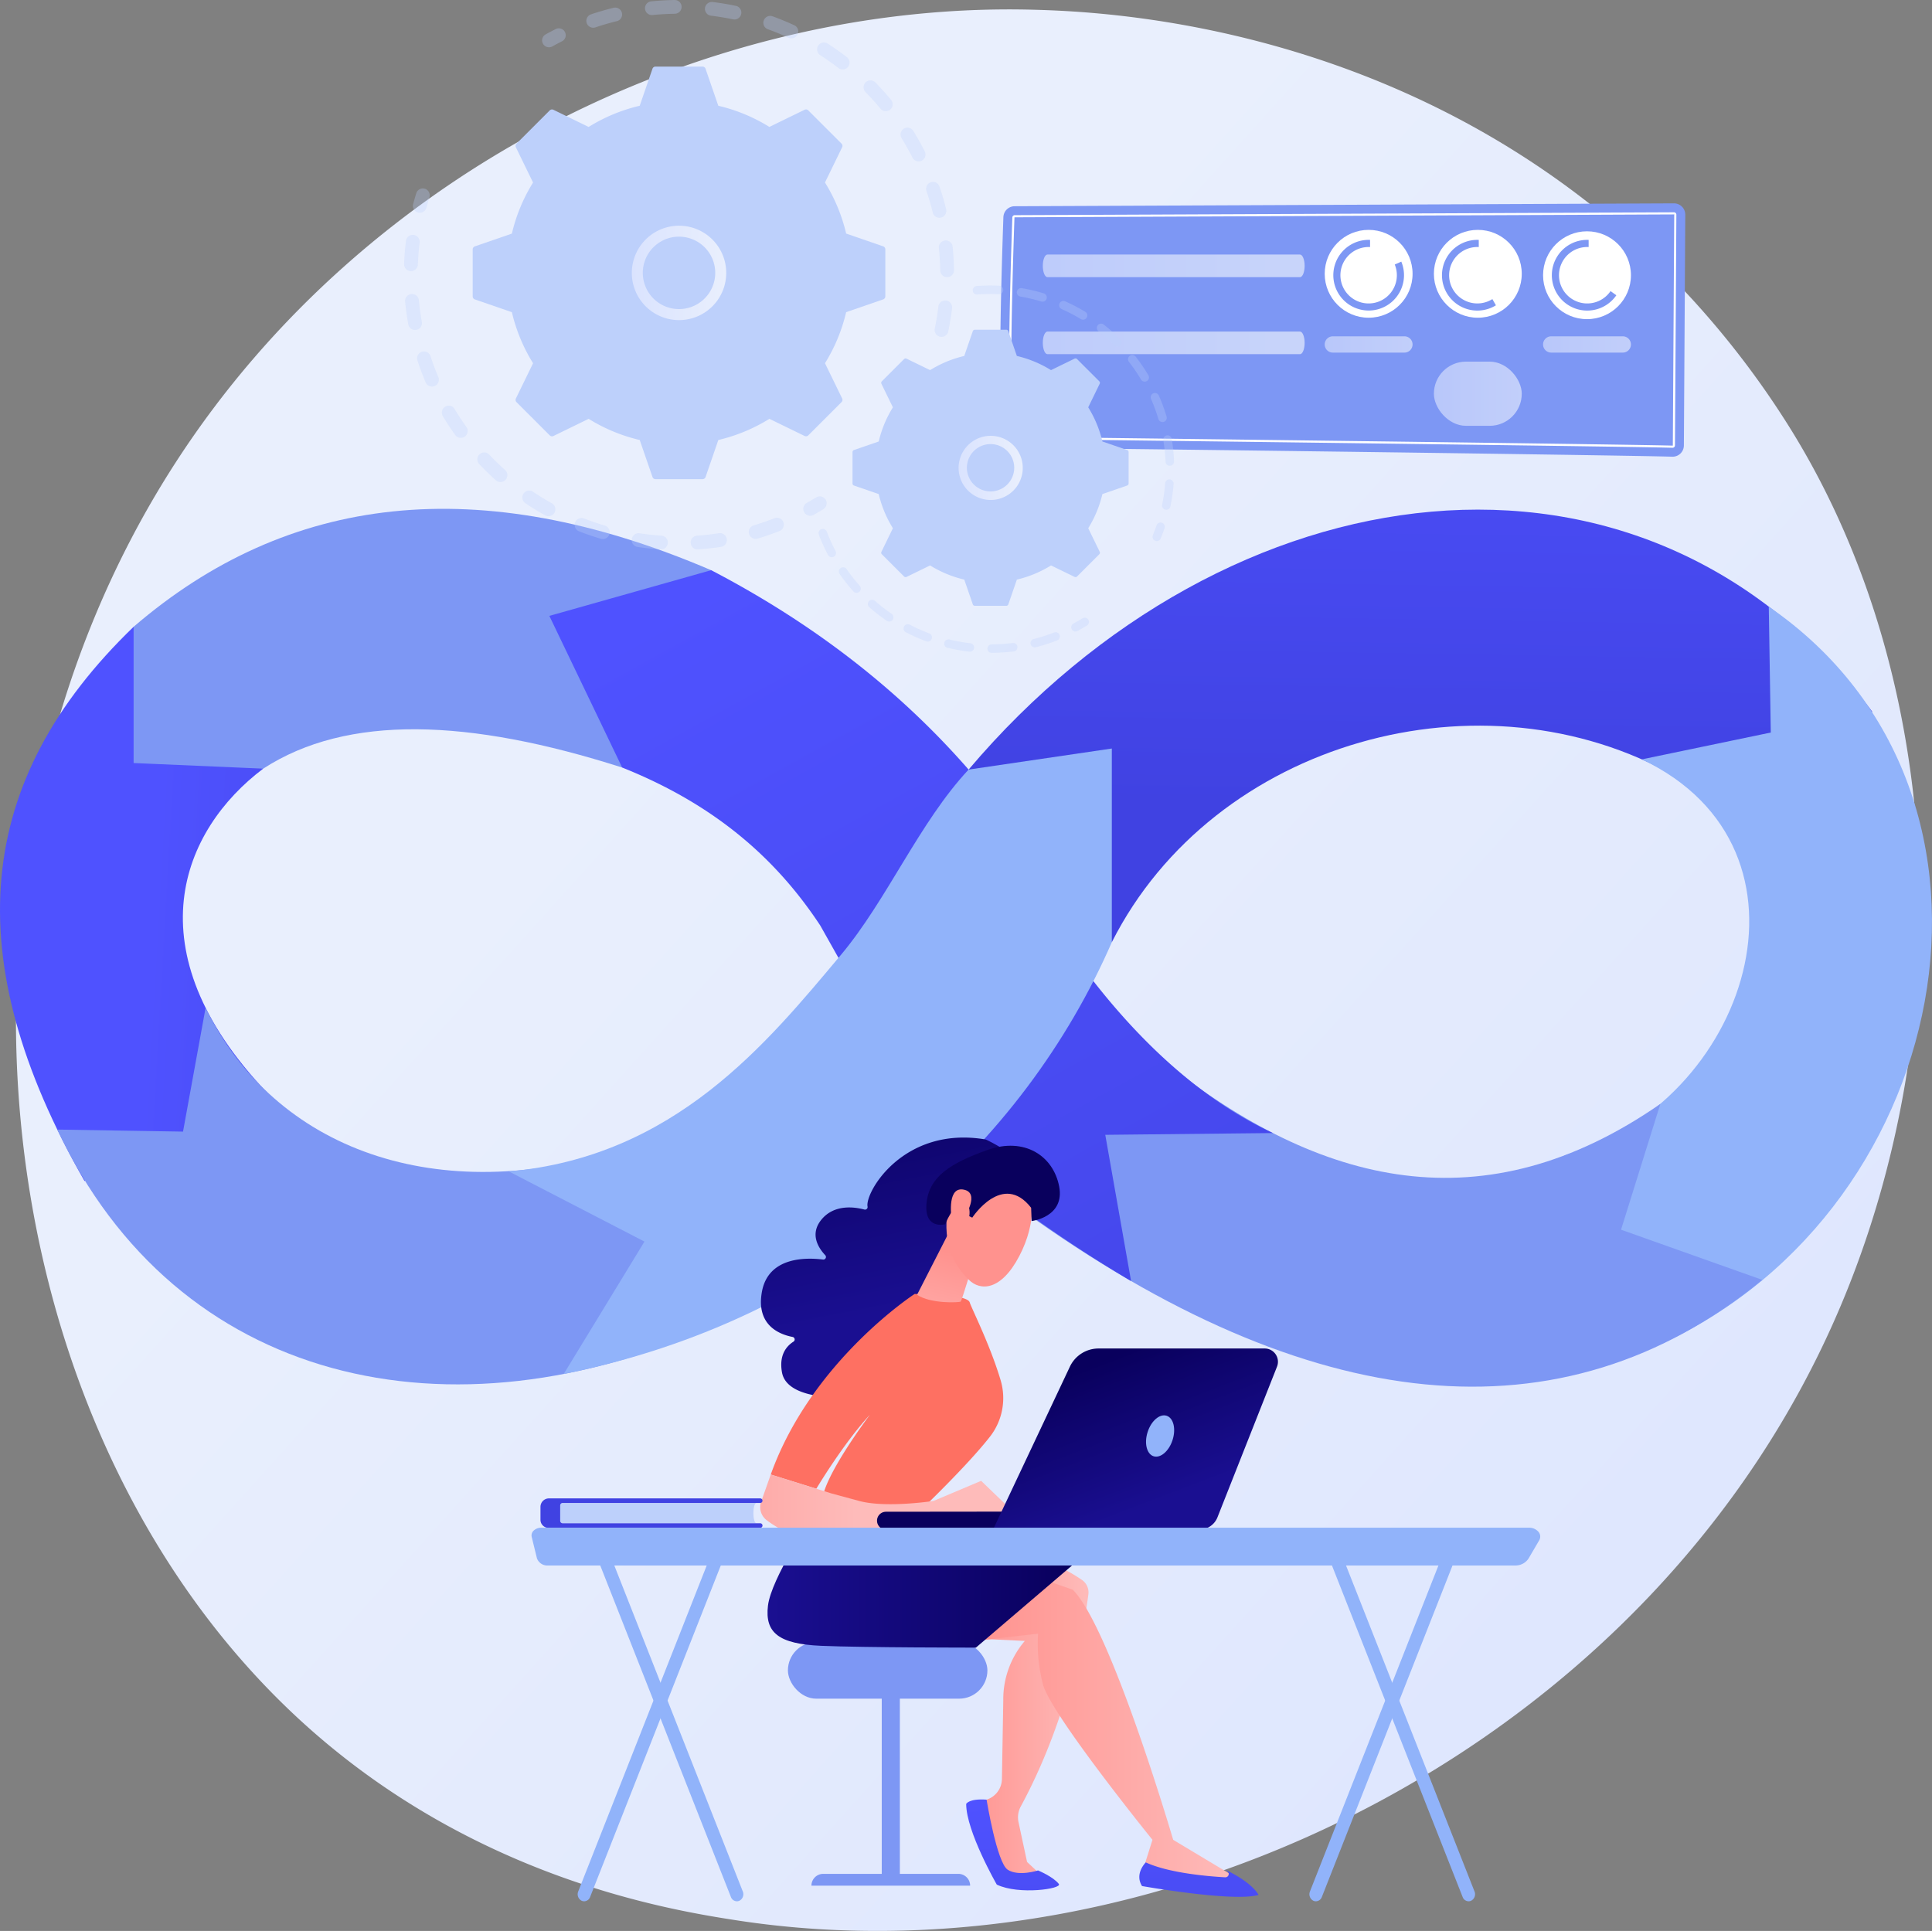 <?xml version="1.0" encoding="utf-8"?>
<svg id="devops-knowledge" xmlns="http://www.w3.org/2000/svg" xmlns:xlink="http://www.w3.org/1999/xlink" width="458.141" height="457.941" viewBox="0 0 458.141 457.941">
  <rect x="0" y="0" width="458.141" height="457.941" fill="#808080" stroke="none"/>
  <defs>
    <linearGradient id="linear-gradient" x1="1.086" y1="1.014" x2="0.335" y2="0.363" gradientUnits="objectBoundingBox">
      <stop offset="0" stop-color="#dae3fe"/>
      <stop offset="1" stop-color="#e9effd"/>
    </linearGradient>
    <linearGradient id="linear-gradient-2" x1="0.629" y1="0.522" x2="1.961" y2="0.658" gradientUnits="objectBoundingBox">
      <stop offset="0" stop-color="#4f52ff"/>
      <stop offset="1" stop-color="#4042e2"/>
    </linearGradient>
    <linearGradient id="linear-gradient-3" x1="0.522" y1="-0.276" x2="0.494" y2="0.749" xlink:href="#linear-gradient-2"/>
    <linearGradient id="linear-gradient-4" x1="0.251" y1="0" x2="1.124" y2="1.56" xlink:href="#linear-gradient-2"/>
    <linearGradient id="linear-gradient-5" x1="0" y1="0.5" x2="1" y2="0.5" xlink:href="#linear-gradient"/>
    <linearGradient id="linear-gradient-15" x1="1" y1="0.5" x2="0" y2="0.5" gradientUnits="objectBoundingBox">
      <stop offset="0" stop-color="#febbba"/>
      <stop offset="1" stop-color="#ff928e"/>
    </linearGradient>
    <linearGradient id="linear-gradient-16" x1="0.468" y1="0.006" x2="0.673" y2="3.202" xlink:href="#linear-gradient-2"/>
    <linearGradient id="linear-gradient-18" x1="1" y1="0.5" x2="0" y2="0.5" gradientUnits="objectBoundingBox">
      <stop offset="0" stop-color="#09005d"/>
      <stop offset="1" stop-color="#1a0f91"/>
    </linearGradient>
    <linearGradient id="linear-gradient-19" x1="0.446" y1="-2.158" x2="0.605" y2="6.275" xlink:href="#linear-gradient-2"/>
    <linearGradient id="linear-gradient-20" x1="0.381" y1="-0.242" x2="0.558" y2="0.664" xlink:href="#linear-gradient-18"/>
    <linearGradient id="linear-gradient-21" x1="-0.915" y1="-3.074" x2="-0.173" y2="-1.137" gradientUnits="objectBoundingBox">
      <stop offset="0" stop-color="#ff928e"/>
      <stop offset="1" stop-color="#fe7062"/>
    </linearGradient>
    <linearGradient id="linear-gradient-22" x1="0.249" y1="1.908" x2="0.56" y2="0.311" xlink:href="#linear-gradient-15"/>
    <linearGradient id="linear-gradient-23" x1="21.374" y1="24.868" x2="19.974" y2="25.621" xlink:href="#linear-gradient-15"/>
    <linearGradient id="linear-gradient-24" x1="13.274" y1="33.25" x2="13.609" y2="36.229" xlink:href="#linear-gradient-18"/>
    <linearGradient id="linear-gradient-25" x1="88.995" y1="80.036" x2="83.125" y2="82.479" xlink:href="#linear-gradient-15"/>
    <linearGradient id="linear-gradient-26" x1="0.377" y1="0.5" x2="-0.623" y2="0.5" xlink:href="#linear-gradient-15"/>
    <linearGradient id="linear-gradient-27" x1="0.177" y1="4.488" x2="0.916" y2="6.925" xlink:href="#linear-gradient-18"/>
    <linearGradient id="linear-gradient-28" x1="0.267" y1="0.134" x2="0.667" y2="0.8" xlink:href="#linear-gradient-18"/>
    <linearGradient id="linear-gradient-29" x1="16.708" y1="-385.195" x2="17.48" y2="-371.024" xlink:href="#linear-gradient-2"/>
  </defs>
  <path id="Path_49108" data-name="Path 49108" d="M925.192,782.03c-43.8,103.133-160.476,160.909-261.657,145.324-16.464-2.536-61.6-10.09-101.564-45.729-76.931-68.606-93.383-204.456-31.325-300.193,45.167-69.679,126.134-109.178,203.068-107.2,16.572.426,80.081,3.049,135.895,49.071a209.321,209.321,0,0,1,42.575,48.306C950.449,631.447,953.738,714.816,925.192,782.03Z" transform="translate(-488.876 -471.93)" fill="url(#linear-gradient)"/>
  <g id="Group_39193" data-name="Group 39193" transform="translate(0 120.675)">
    <path id="Path_49109" data-name="Path 49109" d="M501.462,1359.582l30.736,33.643c-19.233,14.508-31.3,42.974.9,76.827l-43.281,20.978C459.479,1437.91,463.768,1395.935,501.462,1359.582Z" transform="translate(-469.777 -1331.609)" fill="url(#linear-gradient-2)"/>
    <path id="Path_49110" data-name="Path 49110" d="M551.909,1934.864l29.819.48,5.355-29.368c16.378,33.639,55.082,47.7,99.369,33.347l22.363,41.571C644.9,2010.034,580.2,1995.08,551.909,1934.864Z" transform="translate(-538.327 -1787.647)" fill="#7d97f4"/>
    <path id="Path_49111" data-name="Path 49111" d="M1892.7,1294.149c24.171-47.779,87.968-65.4,133.846-39.239l46.5-15.392c-54.313-72.453-153-58.707-214.314,13.7Z" transform="translate(-1629.048 -1191.373)" fill="url(#linear-gradient-3)"/>
    <path id="Path_49112" data-name="Path 49112" d="M2712.844,1460.8l19.73,46.09c71.99-29.986,93.775-131.522,28.777-176.256l.474,29.863-30.59,6.365C2776.287,1388.228,2756.211,1448.8,2712.844,1460.8Z" transform="translate(-2341.915 -1307.444)" fill="#91b3fa"/>
    <path id="Path_49113" data-name="Path 49113" d="M1935.761,2018.021c68.2,49.051,127.882,55.447,175.468,16.47l-33.492-11.9,9.323-29.83c-41.762,28.984-80.573,19.553-117.83-10.124Z" transform="translate(-1693.335 -1851.63)" fill="#7d97f4"/>
    <path id="Path_49114" data-name="Path 49114" d="M661.379,1218.4v32.312l30.736,1.331c19.93-12.928,48.789-11.884,85.118-.26l21.11-46.8C743.14,1181.337,697.883,1186.981,661.379,1218.4Z" transform="translate(-629.694 -1190.425)" fill="#7d97f4"/>
    <path id="Path_49115" data-name="Path 49115" d="M1274.82,1325.229l-17.266-35.966,38.376-10.838c24.929,13,45.007,28.927,61.04,47.289,17.649,38.869,41.872,72.043,72.164,86.2l-39.757.419,6.121,34.68a315.635,315.635,0,0,1-43.835-31.214l-29.854-53.08C1311.4,1346.911,1296.876,1334.037,1274.82,1325.229Z" transform="translate(-1127.282 -1263.874)" fill="url(#linear-gradient-4)"/>
    <path id="Path_49116" data-name="Path 49116" d="M1308.53,1539.16c-11.678,12.487-19.323,30.895-30.3,43.976-17.5,20.863-39.33,47.818-78.717,51.324l32.156,16.638-19.143,31.389c64.234-12.766,109.177-54.666,129.967-102.392v-45.933Z" transform="translate(-1078.842 -1477.319)" fill="#91b3fa"/>
  </g>
  <g id="Group_39197" data-name="Group 39197" transform="translate(237.188 48.228)">
    <path id="Path_49117" data-name="Path 49117" d="M1907.494,753.005l156.344-.684a2.68,2.68,0,0,1,2.7,2.695l-.334,54.725a2.677,2.677,0,0,1-2.756,2.663c-13.786-.411-155.089-2.225-157.79-2.112-2.67.112-1.219-43.105-.821-54.7A2.678,2.678,0,0,1,1907.494,753.005Z" transform="translate(-1904.089 -752.321)" fill="#7d97f4"/>
    <path id="Path_49118" data-name="Path 49118" d="M2074.2,820.979h-.019c-8.811-.263-93.248-1.317-133.826-1.823-11.865-.148-20.287-.253-22.533-.285l-.209,0-.037-.207c-.959-5.41-.942-23.5.048-52.307a.559.559,0,0,1,.556-.541l156.345-.683a.561.561,0,0,1,.4.166.548.548,0,0,1,.163.4l-.333,54.725A.561.561,0,0,1,2074.2,820.979Zm-156.16-2.612c2.526.035,10.8.138,22.321.282,40.579.506,125.02,1.56,133.835,1.823h.015a.055.055,0,0,0,.039-.055l.334-54.726-.058-.308v.253l-156.344.683a.053.053,0,0,0-.053.051C1917.155,794.788,1917.124,812.747,1918.041,818.367Z" transform="translate(-1914.756 -763.013)" fill="#fff"/>
    <path id="Path_49119" data-name="Path 49119" d="M1965.135,828.4h0c0,1.48.494,2.68,1.1,2.68h59.888c.609,0,1.1-1.2,1.1-2.68h0c0-1.48-.494-2.68-1.1-2.68h-59.888C1965.628,825.716,1965.135,826.916,1965.135,828.4Z" transform="translate(-1955.04 -813.579)" opacity="0.7" fill="url(#linear-gradient-5)"/>
    <path id="Path_49120" data-name="Path 49120" d="M1965.135,883.635h0c0,1.48.494,2.68,1.1,2.68h59.888c.609,0,1.1-1.2,1.1-2.68h0c0-1.48-.494-2.68-1.1-2.68h-59.888C1965.628,880.955,1965.135,882.155,1965.135,883.635Z" transform="translate(-1955.04 -859.683)" opacity="0.7" fill="url(#linear-gradient-5)"/>
    <path id="Path_49121" data-name="Path 49121" d="M1965.135,938.874h0c0,1.48.494,2.68,1.1,2.68h59.888c.609,0,1.1-1.2,1.1-2.68h0c0-1.48-.494-2.68-1.1-2.68h-59.888C1965.628,936.194,1965.135,937.394,1965.135,938.874Z" transform="translate(-1955.04 -905.788)" opacity="0.7" fill="url(#linear-gradient-5)"/>
    <path id="Path_49122" data-name="Path 49122" d="M1965.135,994.113h0c0,1.48.494,2.68,1.1,2.68h59.888c.609,0,1.1-1.2,1.1-2.68h0c0-1.48-.494-2.68-1.1-2.68h-59.888C1965.628,991.433,1965.135,992.633,1965.135,994.113Z" transform="translate(-1955.04 -951.892)" opacity="0.7" fill="url(#linear-gradient-5)"/>
    <g id="Group_39196" data-name="Group 39196" transform="translate(76.944 6.287)">
      <ellipse id="Ellipse_2332" data-name="Ellipse 2332" cx="10.418" cy="10.418" rx="10.418" ry="10.418" transform="translate(0)" fill="#fff"/>
      <ellipse id="Ellipse_2333" data-name="Ellipse 2333" cx="10.418" cy="10.418" rx="10.418" ry="10.418" transform="translate(25.891)" fill="#fff"/>
      <ellipse id="Ellipse_2334" data-name="Ellipse 2334" cx="10.418" cy="10.418" rx="10.418" ry="10.418" transform="translate(51.781 0.341)" fill="#fff"/>
      <g id="Group_39194" data-name="Group 39194" transform="translate(2.031 2.372)">
        <path id="Path_49123" data-name="Path 49123" d="M2396.239,810.527a6.692,6.692,0,1,1-6.19-4.149q.17,0,.337.009v-1.7c-.112,0-.224-.007-.337-.007a8.381,8.381,0,1,0,7.746,5.168Z" transform="translate(-2381.662 -804.683)" fill="#7d97f4"/>
        <path id="Path_49124" data-name="Path 49124" d="M2549.491,818.731a6.691,6.691,0,1,1-3.565-12.353c.113,0,.226,0,.338.009v-1.7c-.112,0-.225-.007-.338-.007a8.387,8.387,0,1,0,4.406,15.523Z" transform="translate(-2511.762 -804.683)" fill="#7d97f4"/>
        <path id="Path_49125" data-name="Path 49125" d="M2709.014,816.832a6.692,6.692,0,1,1-5.534-10.454c.113,0,.226,0,.338.009v-1.7c-.112,0-.225-.007-.338-.007a8.387,8.387,0,1,0,6.907,13.143Z" transform="translate(-2643.262 -804.683)" fill="#7d97f4"/>
      </g>
      <g id="Group_39195" data-name="Group 39195" transform="translate(0 25.248)" opacity="0.64">
        <path id="Path_49126" data-name="Path 49126" d="M2388.285,943.017h-16.976a1.929,1.929,0,1,0,0,3.859h16.976a1.929,1.929,0,1,0,0-3.859Z" transform="translate(-2369.38 -943.017)" fill="url(#linear-gradient-5)"/>
        <path id="Path_49127" data-name="Path 49127" d="M2544.85,943.017h-16.976a1.929,1.929,0,1,0,0,3.859h16.976a1.929,1.929,0,1,0,0-3.859Z" transform="translate(-2500.054 -943.017)" fill="url(#linear-gradient-5)"/>
        <path id="Path_49128" data-name="Path 49128" d="M2684.439,946.876h16.976a1.929,1.929,0,1,0,0-3.859h-16.976a1.929,1.929,0,1,0,0,3.859Z" transform="translate(-2630.728 -943.017)" fill="url(#linear-gradient-5)"/>
        <path id="Rectangle_6172" data-name="Rectangle 6172" d="M7.61,0h5.614a7.61,7.61,0,0,1,7.61,7.61v0a7.61,7.61,0,0,1-7.61,7.61H7.61A7.61,7.61,0,0,1,0,7.61v0A7.61,7.61,0,0,1,7.61,0Z" transform="translate(0 6.002)" fill="url(#linear-gradient-5)"/>
        <rect id="Rectangle_6173" data-name="Rectangle 6173" width="20.835" height="15.221" rx="7.61" transform="translate(25.891 6.002)" fill="url(#linear-gradient-5)"/>
        <rect id="Rectangle_6174" data-name="Rectangle 6174" width="20.835" height="15.221" rx="7.61" transform="translate(51.781 6.002)" fill="url(#linear-gradient-5)"/>
      </g>
    </g>
  </g>
  <g id="Group_39206" data-name="Group 39206" transform="translate(126.041 269.786)">
    <g id="Group_39203" data-name="Group 39203" transform="translate(54.227 0)">
      <g id="Group_39198" data-name="Group 39198" transform="translate(6.573 119.656)">
        <rect id="Rectangle_6175" data-name="Rectangle 6175" width="4.296" height="46.457" transform="translate(22.249 10.409)" fill="#7d97f4"/>
        <path id="Path_49129" data-name="Path 49129" d="M2109.936,3150.88h37.626a2.8,2.8,0,0,0-2.8-2.8h-32.033a2.8,2.8,0,0,0-2.8,2.8Z" transform="translate(-2104.352 -3093.118)" fill="#7d97f4"/>
        <rect id="Rectangle_6176" data-name="Rectangle 6176" width="47.307" height="13.417" rx="6.708" transform="translate(0)" fill="#7d97f4"/>
      </g>
      <g id="Group_39199" data-name="Group 39199" transform="translate(1.735 90.364)">
        <path id="Path_49130" data-name="Path 49130" d="M1955.577,2691.324a37.389,37.389,0,0,1,13.561,5.787,3.578,3.578,0,0,1,1.579,3.419c-.859,6.807-4.393,28.841-16.045,50.361a5.419,5.419,0,0,0-.52,3.718l2.024,9.421,3.754,3.52h-9.67l-6.438-17.423,2.753-.871a5.21,5.21,0,0,0,3.638-4.877l.323-18.69a21.265,21.265,0,0,1,5.106-14.072l-15.443-.751Z" transform="translate(-1894.628 -2682.599)" fill="url(#linear-gradient-15)"/>
        <path id="Path_49131" data-name="Path 49131" d="M2004.409,3061.418c.881,1.152-9.478,2.673-14.712.152,0,0-7.255-12.622-7.255-19.121,0,0,.576-1.325,4.835-1.025,0,0,2.436,14.945,5.008,16.619s7.2.17,7.2.17S2003.109,3059.717,2004.409,3061.418Z" transform="translate(-1935.33 -2974.768)" fill="url(#linear-gradient-16)"/>
        <path id="Path_49132" data-name="Path 49132" d="M1723.317,2724c.082-.142,16.627-1.99,16.627-1.99a38.241,38.241,0,0,0,1.151,11.955c1.692,6.925,25.983,36.926,25.983,36.926l-2.547,8.074a40.968,40.968,0,0,0,23.243,1.4l-15.784-9.472s-14.772-50.342-23.821-59.323l-16.584-5.737Z" transform="translate(-1675.792 -2694.708)" fill="url(#linear-gradient-15)"/>
        <path id="Path_49133" data-name="Path 49133" d="M1974.246,2638.562s-9.532,14.177-10.314,20.645,2.611,9.095,12.613,9.528,36.7.427,36.7.427l22.788-19.475s-16.607-5.926-20.925-7.6S1974.246,2638.562,1974.246,2638.562Z" transform="translate(-1963.824 -2638.562)" fill="url(#linear-gradient-18)"/>
        <path id="Path_49134" data-name="Path 49134" d="M1697.947,3131.641s-2.742,2.656-.89,5.611c0,0,21.722,3.85,27.619,2.1,0,0-1.224-2.795-7.865-5.977l.49.376a.793.793,0,0,1-.524,1.423C1712.4,3134.929,1703.345,3134.127,1697.947,3131.641Z" transform="translate(-1608.246 -3050.102)" fill="url(#linear-gradient-19)"/>
      </g>
      <g id="Group_39201" data-name="Group 39201" transform="translate(0)">
        <path id="Path_49135" data-name="Path 49135" d="M2099.667,2092.57c-19.485-3.313-28.658,12.579-27.988,15.918a.611.611,0,0,1-.765.7c-2.237-.6-7.179-1.361-10.242,2.477-2.7,3.389-.683,6.587.965,8.343a.615.615,0,0,1-.513,1.04c-4.113-.519-13.049-.644-14.511,7.728-1.364,7.807,4.07,10.008,7.292,10.629a.611.611,0,0,1,.2,1.119c-1.608,1.02-3.47,3.127-2.718,7.287,1.18,6.519,13.961,5.986,15.455,5.9a.6.6,0,0,0,.267-.08l20.472-11.676a.615.615,0,0,0,.3-.43l4.133-23.869a.615.615,0,0,0-.163-.532l13.346-18.834C2110.046,2097.579,2099.9,2092.609,2099.667,2092.57Z" transform="translate(-2046.22 -2092.119)" fill="url(#linear-gradient-20)"/>
        <path id="Path_49136" data-name="Path 49136" d="M2097.905,2367.828s11.1-10.569,16.564-17.57a14.853,14.853,0,0,0,2.515-13.368c-2.495-8.4-6.928-17.109-7.332-18.464-.619-2.076-13.065-1.99-13.065-1.99s-24.491,15.9-34.114,42.82l10.807,3.365s6.395-10.729,12.713-17.549c0,0-10.933,14.443-11.318,20.355Z" transform="translate(-2059.97 -2279.341)" fill="url(#linear-gradient-21)"/>
        <path id="Path_49137" data-name="Path 49137" d="M2115.434,2228.6c-.13.432-3.378,11.2-3.632,11.424s-7.124.593-10.358-1.617l8.021-15.69Z" transform="translate(-2064.246 -2201.125)" fill="url(#linear-gradient-22)"/>
        <g id="Group_39200" data-name="Group 39200" transform="translate(39.394 1.941)">
          <path id="Path_49138" data-name="Path 49138" d="M2041.075,2154.348s1.57,6.169-2.774,14.467-9.26,8.289-11.948,5.633-6-7.163-5.215-15.185S2038.808,2146.5,2041.075,2154.348Z" transform="translate(-2016.258 -2142.646)" fill="url(#linear-gradient-23)"/>
          <path id="Path_49139" data-name="Path 49139" d="M1992.157,2120.908s7.206-11.017,13.964-2.346l.122,3.153s7.914-.939,6.529-8.2-8.226-11.793-17.034-8.65-13.857,6.368-14.425,12.68,4.454,4.928,4.454,4.928,1.638-4.445,3.967-4.907,1.724,3,1.724,3Z" transform="translate(-1981.269 -2103.856)" fill="url(#linear-gradient-24)"/>
          <path id="Path_49140" data-name="Path 49140" d="M2111.416,2172.973s3.737-5.641-.092-6.482-3.236,5.5-2.822,7.841Z" transform="translate(-2102.373 -2156.069)" fill="url(#linear-gradient-25)"/>
        </g>
        <path id="Path_49141" data-name="Path 49141" d="M2105.383,2584.735l-8.156-7.861-11.282,4.766s-11.23,1.74-17.657,0l-6.427-1.74-14.523-4.522-2.281,6.447a3.881,3.881,0,0,0,1.418,4.459,25.653,25.653,0,0,0,3.668,2.285c1.913.837,47.151-.579,47.151-.579Z" transform="translate(-2044.835 -2495.464)" fill="url(#linear-gradient-26)"/>
      </g>
      <g id="Group_39202" data-name="Group 39202" transform="translate(27.675 50.025)">
        <path id="Path_49142" data-name="Path 49142" d="M1933.948,2632.744c.036,0,.072,0,.109,0l47.308-.052a2.117,2.117,0,1,0,0-4.235l-47.308.052a2.118,2.118,0,0,0-.1,4.232Z" transform="translate(-1931.937 -2589.792)" fill="url(#linear-gradient-27)"/>
        <path id="Path_49143" data-name="Path 49143" d="M1732.916,2394.626h-39.4a7.509,7.509,0,0,0-6.792,4.306l-18.214,38.621h48.962a4.563,4.563,0,0,0,4.244-2.886l14.124-35.739A3.146,3.146,0,0,0,1732.916,2394.626Z" transform="translate(-1640.96 -2394.626)" fill="url(#linear-gradient-28)"/>
        <path id="Path_49144" data-name="Path 49144" d="M1817.75,2494.458c-.854,2.652-.223,5.229,1.409,5.754s3.647-1.2,4.5-3.852.223-5.229-1.409-5.754S1818.6,2491.806,1817.75,2494.458Z" transform="translate(-1753.55 -2474.656)" fill="#91b3fa"/>
      </g>
    </g>
    <g id="Group_39204" data-name="Group 39204" transform="translate(10.948 96.215)">
      <path id="Path_49145" data-name="Path 49145" d="M1419.557,2758.861a1.418,1.418,0,0,0,.6-.137,1.734,1.734,0,0,0,.8-2.2l-32.146-81.565a1.488,1.488,0,0,0-2.014-.875,1.734,1.734,0,0,0-.8,2.2l32.146,81.565A1.535,1.535,0,0,0,1419.557,2758.861Z" transform="translate(-1208.292 -2673.949)" fill="#91b3fa"/>
      <path id="Path_49146" data-name="Path 49146" d="M1412,2758.86a1.534,1.534,0,0,0,1.409-1.012l32.146-81.565a1.734,1.734,0,0,0-.8-2.2,1.487,1.487,0,0,0-2.014.876l-32.146,81.565a1.734,1.734,0,0,0,.8,2.2A1.42,1.42,0,0,0,1412,2758.86Z" transform="translate(-1236.949 -2673.948)" fill="#91b3fa"/>
      <path id="Path_49147" data-name="Path 49147" d="M2468.851,2758.861a1.42,1.42,0,0,0,.605-.137,1.733,1.733,0,0,0,.8-2.2l-32.146-81.565a1.488,1.488,0,0,0-2.014-.875,1.734,1.734,0,0,0-.8,2.2l32.146,81.565A1.535,1.535,0,0,0,2468.851,2758.861Z" transform="translate(-2431.104 -2673.949)" fill="#91b3fa"/>
      <path id="Path_49148" data-name="Path 49148" d="M2461.292,2758.86a1.534,1.534,0,0,0,1.409-1.012l32.146-81.565a1.734,1.734,0,0,0-.8-2.2,1.487,1.487,0,0,0-2.014.876l-32.146,81.565a1.734,1.734,0,0,0,.8,2.2A1.422,1.422,0,0,0,2461.292,2758.86Z" transform="translate(-2459.759 -2673.948)" fill="#91b3fa"/>
    </g>
    <g id="Group_39205" data-name="Group 39205" transform="translate(2.123 85.575)">
      <path id="Path_49149" data-name="Path 49149" d="M2462.791,2620.982h-46.559v-4.8h46.559C2461.794,2616.177,2461.794,2620.982,2462.791,2620.982Z" transform="translate(-2411.554 -2615.091)" fill="#bdd0fb"/>
      <path id="Path_49150" data-name="Path 49150" d="M2412.875,2615.5a.555.555,0,0,1-.553-.553v-3.7a.555.555,0,0,1,.553-.553h46.873a.543.543,0,1,0,0-1.087h-50.092a2.011,2.011,0,0,0-2.011,2.011v3.071a1.9,1.9,0,0,0,1.9,1.9h50.207a.543.543,0,1,0,0-1.086Z" transform="translate(-2407.645 -2609.607)" fill="url(#linear-gradient-29)"/>
    </g>
    <path id="Path_49151" data-name="Path 49151" d="M1292.478,2653.826a1.561,1.561,0,0,1,.488-1.512,2.6,2.6,0,0,1,1.787-.666h234.215a2.9,2.9,0,0,1,2.246.971,1.732,1.732,0,0,1,.174,2.018l-2.538,4.34a3.71,3.71,0,0,1-3.226,1.63H1296.359a2.607,2.607,0,0,1-2.642-1.722Z" transform="translate(-1292.436 -2559.12)" fill="#91b3fa"/>
  </g>
  <g id="Group_39215" data-name="Group 39215" transform="translate(95.833 0)">
    <g id="Group_39210" data-name="Group 39210" transform="translate(0 0)">
      <g id="Group_39207" data-name="Group 39207" transform="translate(32.721)" opacity="0.3">
        <path id="Path_49152" data-name="Path 49152" d="M1394.476,540.538a1.633,1.633,0,0,1-1.266-1.932c.357-1.716.645-3.472.856-5.221a1.633,1.633,0,0,1,1.785-1.429l.032,0a1.633,1.633,0,0,1,1.426,1.817c-.222,1.841-.525,3.69-.9,5.5a1.633,1.633,0,0,1-1.761,1.292A1.585,1.585,0,0,1,1394.476,540.538Zm.031-15.736c-.03-1.76-.135-3.536-.313-5.28a1.633,1.633,0,1,1,3.249-.331c.188,1.834.3,3.7.33,5.556a1.633,1.633,0,0,1-1.606,1.66,1.67,1.67,0,0,1-.194-.008A1.633,1.633,0,0,1,1394.507,524.8Zm-1.779-13.743c-.42-1.705-.918-3.412-1.483-5.076a1.633,1.633,0,1,1,3.093-1.05c.595,1.752,1.12,3.55,1.562,5.345a1.633,1.633,0,1,1-3.171.781Zm-4.808-13c-.791-1.57-1.659-3.124-2.581-4.619a1.633,1.633,0,1,1,2.781-1.714c.97,1.574,1.884,3.21,2.717,4.862a1.633,1.633,0,0,1-2.917,1.47Zm-7.584-11.605c-1.117-1.352-2.308-2.675-3.54-3.932a1.633,1.633,0,1,1,2.333-2.286c1.3,1.322,2.549,2.715,3.725,4.137a1.633,1.633,0,1,1-2.518,2.08Zm-9.963-9.638c-1.391-1.073-2.844-2.1-4.322-3.051a1.633,1.633,0,0,1,1.769-2.746c1.555,1,3.085,2.082,4.548,3.211a1.633,1.633,0,0,1-2,2.586Zm-59.7-10.666a1.633,1.633,0,0,1,1.025-2.07c1.751-.591,3.551-1.113,5.35-1.553a1.633,1.633,0,0,1,.775,3.173c-1.708.417-3.418.913-5.08,1.475a1.632,1.632,0,0,1-2.07-1.025Zm47.854,3.48c-1.593-.736-3.238-1.413-4.889-2.009a1.633,1.633,0,1,1,1.111-3.072c1.738.629,3.471,1.341,5.149,2.116a1.633,1.633,0,1,1-1.37,2.965Zm-34.024-6.842a1.633,1.633,0,0,1,1.462-1.788c1.838-.184,3.709-.291,5.559-.319a1.633,1.633,0,1,1,.049,3.266c-1.759.026-3.537.128-5.284.3a1.635,1.635,0,0,1-1.787-1.463Zm20.873,2.484c-1.717-.361-3.472-.653-5.217-.867a1.633,1.633,0,0,1,.362-3.246l.034,0c1.837.224,3.685.531,5.493.911a1.633,1.633,0,0,1-.5,3.223C1345.5,465.293,1345.437,465.284,1345.379,465.273Z" transform="translate(-1300.1 -460.681)" fill="#bdd0fb"/>
        <path id="Path_49153" data-name="Path 49153" d="M1248.632,505.85a1.623,1.623,0,0,0,.955-.2c.736-.409,1.493-.809,2.25-1.19a1.633,1.633,0,1,0-1.468-2.917c-.8.4-1.592.821-2.367,1.251a1.633,1.633,0,0,0,.63,3.053Z" transform="translate(-1247.162 -494.642)" fill="#bdd0fb"/>
      </g>
      <g id="Group_39208" data-name="Group 39208" transform="translate(0 44.685)" opacity="0.3">
        <path id="Path_49154" data-name="Path 49154" d="M1063.357,736.668a1.634,1.634,0,0,0,1.741-1.206c.216-.814.453-1.637.7-2.445a1.633,1.633,0,1,0-3.119-.969c-.264.852-.514,1.718-.742,2.575a1.633,1.633,0,0,0,1.416,2.044Z" transform="translate(-1059.803 -730.899)" fill="#bdd0fb"/>
        <path id="Path_49155" data-name="Path 49155" d="M1104.645,871.58a1.633,1.633,0,1,1,.488-3.23c1.7.256,3.433.444,5.177.562a1.633,1.633,0,0,1-.22,3.259q-1.133-.076-2.255-.19C1106.768,871.874,1105.695,871.739,1104.645,871.58Zm12.6-.932a1.633,1.633,0,0,1,1.517-1.74c1.728-.119,3.469-.311,5.175-.573a1.633,1.633,0,1,1,.5,3.228c-1.8.276-3.63.479-5.447.6a1.66,1.66,0,0,1-.278,0A1.634,1.634,0,0,1,1117.249,870.649Zm-21.292-1c-1.742-.514-3.487-1.11-5.185-1.772a1.633,1.633,0,0,1,1.186-3.044c1.613.629,3.269,1.195,4.924,1.683a1.633,1.633,0,0,1-.625,3.191A1.663,1.663,0,0,1,1095.957,869.652Zm35.134-1.139a1.633,1.633,0,0,1,1.1-2.032c1.657-.494,3.312-1.065,4.92-1.7a1.633,1.633,0,0,1,1.195,3.04c-1.693.665-3.437,1.267-5.181,1.787a1.63,1.63,0,0,1-2.031-1.1Zm-48.364-4.423c-1.586-.884-3.156-1.849-4.667-2.868a1.633,1.633,0,1,1,1.825-2.708c1.436.967,2.927,1.884,4.433,2.723a1.633,1.633,0,1,1-1.591,2.853Zm-11.689-8.329c-1.358-1.213-2.679-2.5-3.929-3.816a1.633,1.633,0,1,1,2.371-2.246c1.188,1.254,2.444,2.474,3.734,3.627a1.633,1.633,0,1,1-2.176,2.435Zm-9.6-10.679c-1.062-1.48-2.073-3.022-3-4.581a1.633,1.633,0,0,1,2.8-1.676c.886,1.482,1.846,2.946,2.855,4.353a1.633,1.633,0,0,1-2.654,1.9Zm-7.038-12.518c-.712-1.676-1.361-3.4-1.928-5.131a1.633,1.633,0,1,1,3.1-1.018c.538,1.641,1.155,3.28,1.831,4.872a1.633,1.633,0,0,1-3.006,1.277Zm-4.118-13.766c-.325-1.788-.577-3.613-.75-5.426a1.633,1.633,0,0,1,3.251-.311c.164,1.722.4,3.456.712,5.154a1.633,1.633,0,1,1-3.214.583Zm-.994-14.319c.053-1.338.149-2.691.283-4.02q.073-.723.162-1.439a1.615,1.615,0,0,1,1.821-1.42,1.633,1.633,0,0,1,1.421,1.82q-.084.681-.154,1.368c-.128,1.264-.219,2.549-.27,3.822a1.633,1.633,0,0,1-1.7,1.567c-.034,0-.068,0-.1-.007A1.633,1.633,0,0,1,1049.293,804.48Z" transform="translate(-1049.292 -786.557)" fill="#bdd0fb"/>
        <path id="Path_49156" data-name="Path 49156" d="M1623.172,1177.214a1.629,1.629,0,0,0,.963-.2c.771-.433,1.547-.891,2.307-1.36a1.633,1.633,0,1,0-1.715-2.779c-.722.446-1.46.88-2.191,1.291a1.633,1.633,0,0,0,.636,3.048Z" transform="translate(-1527.045 -1099.583)" fill="#bdd0fb"/>
      </g>
      <g id="Group_39209" data-name="Group 39209" transform="translate(16.258 15.791)">
        <path id="Path_49157" data-name="Path 49157" d="M1235.071,635.748a.763.763,0,0,0,.146-.874l-4.069-8.351a40.466,40.466,0,0,0,5.02-12.112l8.776-3.027a.764.764,0,0,0,.514-.722V599.52a.763.763,0,0,0-.514-.721l-8.777-3.026a40.466,40.466,0,0,0-5.022-12.111l4.068-8.352a.763.763,0,0,0-.146-.874l-7.88-7.879a.763.763,0,0,0-.874-.146l-8.351,4.069a40.458,40.458,0,0,0-12.111-5.02l-3.027-8.776a.763.763,0,0,0-.721-.514h-11.143a.763.763,0,0,0-.721.515l-3.026,8.777a40.46,40.46,0,0,0-12.111,5.022l-8.352-4.068a.763.763,0,0,0-.874.147l-7.879,7.88a.763.763,0,0,0-.146.874l4.069,8.351a40.456,40.456,0,0,0-5.02,12.111l-8.776,3.027a.763.763,0,0,0-.514.721v11.143a.763.763,0,0,0,.514.721l8.777,3.026a40.461,40.461,0,0,0,5.022,12.111l-4.068,8.352a.763.763,0,0,0,.146.874l7.88,7.879a.763.763,0,0,0,.874.146l8.351-4.069a40.468,40.468,0,0,0,12.111,5.021l3.027,8.776a.763.763,0,0,0,.722.514h11.143a.763.763,0,0,0,.722-.514l3.026-8.777a40.475,40.475,0,0,0,12.11-5.022l8.352,4.068a.763.763,0,0,0,.874-.147Z" transform="translate(-1147.608 -556.17)" fill="#bdd0fb"/>
        <path id="Path_49158" data-name="Path 49158" d="M1384.191,806.336a11.194,11.194,0,1,1,1.62.285A11.213,11.213,0,0,1,1384.191,806.336ZM1382.53,788.1a8.588,8.588,0,1,0,6.5-.953,8.721,8.721,0,0,0-1.255-.221A8.525,8.525,0,0,0,1382.53,788.1Z" transform="translate(-1338.006 -746.55)" fill="url(#linear-gradient-5)"/>
        <path id="Path_49159" data-name="Path 49159" d="M1300.716,739.333a28.069,28.069,0,0,0,2.827.142h0q.449,0,.9-.014a27.717,27.717,0,0,0,4.383-.492l.059-.011.167-.034.324-.068a.653.653,0,1,0-.275-1.277A26.265,26.265,0,0,1,1281.4,726a26.073,26.073,0,0,1-4.1-14.063,26.6,26.6,0,0,1,.136-2.7,26.236,26.236,0,0,1,52.333,2.692,26.242,26.242,0,0,1-3.717,13.471.653.653,0,1,0,1.121.671,27.543,27.543,0,1,0-51.037-16.969,28.17,28.17,0,0,0-.143,2.831,27.546,27.546,0,0,0,24.716,27.4Z" transform="translate(-1254.767 -663.19)" fill="url(#linear-gradient-5)"/>
      </g>
    </g>
    <g id="Group_39214" data-name="Group 39214" transform="translate(98.27 67.71)">
      <g id="Group_39211" data-name="Group 39211" transform="translate(36.565)" opacity="0.3">
        <path id="Path_49160" data-name="Path 49160" d="M2123.4,1214.524a1.008,1.008,0,0,0,1.035-.624c.323-.793.626-1.607.9-2.418a1.009,1.009,0,1,0-1.911-.647c-.262.774-.551,1.549-.859,2.306a1.01,1.01,0,0,0,.554,1.315A1.026,1.026,0,0,0,2123.4,1214.524Z" transform="translate(-2079.852 -1153.921)" fill="#bdd0fb"/>
        <path id="Path_49161" data-name="Path 49161" d="M1910.355,923.3a1.009,1.009,0,0,1-.785-1.191,41.93,41.93,0,0,0,.639-4.184q.045-.442.08-.889a1.009,1.009,0,0,1,1.086-.925,1.044,1.044,0,0,1,.925,1.087q-.038.467-.084.93a43.814,43.814,0,0,1-.671,4.386,1.008,1.008,0,0,1-1.089.8C1910.424,923.307,1910.39,923.3,1910.355,923.3Zm.031-11.385a41.79,41.79,0,0,0-.528-5.094,1.009,1.009,0,0,1,1.99-.331,43.731,43.731,0,0,1,.554,5.34,1.009,1.009,0,0,1-.966,1.051,1.032,1.032,0,0,1-.145,0A1.009,1.009,0,0,1,1910.387,911.91Zm-1.684-10.085a41.438,41.438,0,0,0-1.764-4.809,1.009,1.009,0,0,1,1.847-.811,43.482,43.482,0,0,1,1.851,5.044,1.009,1.009,0,0,1-1.933.576Zm-4.11-9.363a41.615,41.615,0,0,0-2.887-4.23,1.009,1.009,0,0,1,1.593-1.239,43.779,43.779,0,0,1,3.028,4.436,1.009,1.009,0,0,1-1.733,1.032Zm-6.271-8.076a42.033,42.033,0,0,0-3.828-3.4,1.009,1.009,0,1,1,1.246-1.587,44.172,44.172,0,0,1,4.012,3.565,1.009,1.009,0,0,1-1.43,1.423Zm-8.042-6.309a41.413,41.413,0,0,0-4.538-2.363,1.009,1.009,0,0,1,.819-1.844,43.412,43.412,0,0,1,4.76,2.479,1.009,1.009,0,1,1-1.041,1.728Zm-9.336-4.149a41.465,41.465,0,0,0-4.984-1.178,1.009,1.009,0,0,1,.343-1.989,43.724,43.724,0,0,1,5.225,1.236,1.009,1.009,0,0,1-.585,1.931Zm-16.279-2.594a1.008,1.008,0,0,1,.93-1.081,43.89,43.89,0,0,1,4.664-.1c.236.006.472.016.707.027a1.009,1.009,0,0,1-.1,2.015c-.221-.011-.442-.02-.668-.026a41.829,41.829,0,0,0-4.453.094,1.008,1.008,0,0,1-1.081-.93Z" transform="translate(-1864.662 -870.133)" fill="#bdd0fb"/>
      </g>
      <g id="Group_39212" data-name="Group 39212" transform="translate(0 57.718)" opacity="0.3">
        <path id="Path_49162" data-name="Path 49162" d="M1679.336,1248.283a43.961,43.961,0,0,1-5.2-.915,1.009,1.009,0,1,1,.47-1.962,41.7,41.7,0,0,0,4.96.873,1.009,1.009,0,0,1-.216,2.006Zm4.261-.719a1.008,1.008,0,0,1,1-1.014,42.123,42.123,0,0,0,5.029-.333,1.009,1.009,0,0,1,.254,2,44.118,44.118,0,0,1-5.27.349,1.007,1.007,0,0,1-1.015-1Zm-14.515-1.738a43.79,43.79,0,0,1-4.826-2.146,1.009,1.009,0,0,1,.93-1.791,41.881,41.881,0,0,0,4.6,2.048,1.008,1.008,0,1,1-.707,1.889Zm24.766.677a1.009,1.009,0,0,1,.729-1.226,41.429,41.429,0,0,0,4.8-1.537,1.009,1.009,0,1,1,.732,1.88,43.243,43.243,0,0,1-5.033,1.612,1.009,1.009,0,0,1-1.226-.729Zm-34.119-5.538a43.87,43.87,0,0,1-4.168-3.244,1.009,1.009,0,0,1,1.333-1.514,41.5,41.5,0,0,0,3.975,3.093,1.009,1.009,0,0,1-1.141,1.665Zm-7.915-6.964a44.081,44.081,0,0,1-3.272-4.147,1.008,1.008,0,0,1,1.656-1.151,42.156,42.156,0,0,0,3.122,3.955,1.009,1.009,0,0,1-1.506,1.343Zm-6.02-8.659a43.617,43.617,0,0,1-2.182-4.813,1.009,1.009,0,0,1,1.885-.72,41.279,41.279,0,0,0,2.081,4.589,1.009,1.009,0,0,1-1.784.944Z" transform="translate(-1643.546 -1219.16)" fill="#bdd0fb"/>
        <path id="Path_49163" data-name="Path 49163" d="M2006.774,1349.845a1,1,0,0,0,.579-.116c.76-.409,1.511-.843,2.234-1.289a1.009,1.009,0,1,0-1.06-1.717c-.688.425-1.406.839-2.131,1.23a1.009,1.009,0,0,0,.378,1.892Z" transform="translate(-1945.95 -1325.504)" fill="#bdd0fb"/>
      </g>
      <g id="Group_39213" data-name="Group 39213" transform="translate(8.048 10.487)">
        <path id="Path_49164" data-name="Path 49164" d="M1750.738,986.8a.511.511,0,0,0,.1-.585l-2.723-5.588a27.079,27.079,0,0,0,3.359-8.1l5.873-2.026a.511.511,0,0,0,.344-.483v-7.456a.51.51,0,0,0-.344-.483l-5.873-2.025a27.073,27.073,0,0,0-3.361-8.1l2.722-5.589a.511.511,0,0,0-.1-.585l-5.273-5.272a.511.511,0,0,0-.585-.1l-5.588,2.723a27.076,27.076,0,0,0-8.1-3.359l-2.025-5.873a.511.511,0,0,0-.483-.344h-7.456a.511.511,0,0,0-.483.344l-2.025,5.873a27.069,27.069,0,0,0-8.1,3.361l-5.589-2.722a.511.511,0,0,0-.585.1l-5.272,5.273a.511.511,0,0,0-.1.585l2.723,5.588a27.073,27.073,0,0,0-3.359,8.1l-5.873,2.026a.511.511,0,0,0-.344.483v7.456a.51.51,0,0,0,.344.483l5.873,2.025a27.076,27.076,0,0,0,3.361,8.1l-2.722,5.589a.51.51,0,0,0,.1.585l5.273,5.272a.511.511,0,0,0,.585.1l5.588-2.723a27.074,27.074,0,0,0,8.1,3.359l2.025,5.873a.511.511,0,0,0,.483.344h7.456a.511.511,0,0,0,.483-.344l2.025-5.873a27.075,27.075,0,0,0,8.1-3.361l5.589,2.722a.51.51,0,0,0,.585-.1Z" transform="translate(-1692.211 -933.55)" fill="#bdd0fb"/>
        <path id="Path_49165" data-name="Path 49165" d="M1849.8,1100.422a7.606,7.606,0,1,1,1.114.2A7.786,7.786,0,0,1,1849.8,1100.422Zm-3.575-8.771a5.612,5.612,0,0,0,4.068,6.815h0a5.612,5.612,0,0,0,2.747-10.884,5.688,5.688,0,0,0-.812-.143A5.621,5.621,0,0,0,1846.222,1091.651Z" transform="translate(-1818.925 -1060.286)" fill="url(#linear-gradient-5)"/>
        <path id="Path_49166" data-name="Path 49166" d="M1791.741,1053.8q.953.1,1.93.1a19.121,19.121,0,0,0,3.852-.391l.17-.036a1.008,1.008,0,1,0-.425-1.972,17.035,17.035,0,0,1-3.6.382h-.2a16.817,16.817,0,0,1-8.042-2.122,17.076,17.076,0,0,1-3.66-2.742l-.027-.026-.082-.081a16.874,16.874,0,0,1-4.975-12.009,17.178,17.178,0,0,1,.088-1.746,16.985,16.985,0,1,1,31.473,10.463,1.009,1.009,0,1,0,1.731,1.036,19,19,0,1,0-35.21-11.707,19.43,19.43,0,0,0-.1,1.952A19.028,19.028,0,0,0,1791.741,1053.8Z" transform="translate(-1761.032 -1002.279)" fill="url(#linear-gradient-5)"/>
      </g>
    </g>
  </g>
</svg>
